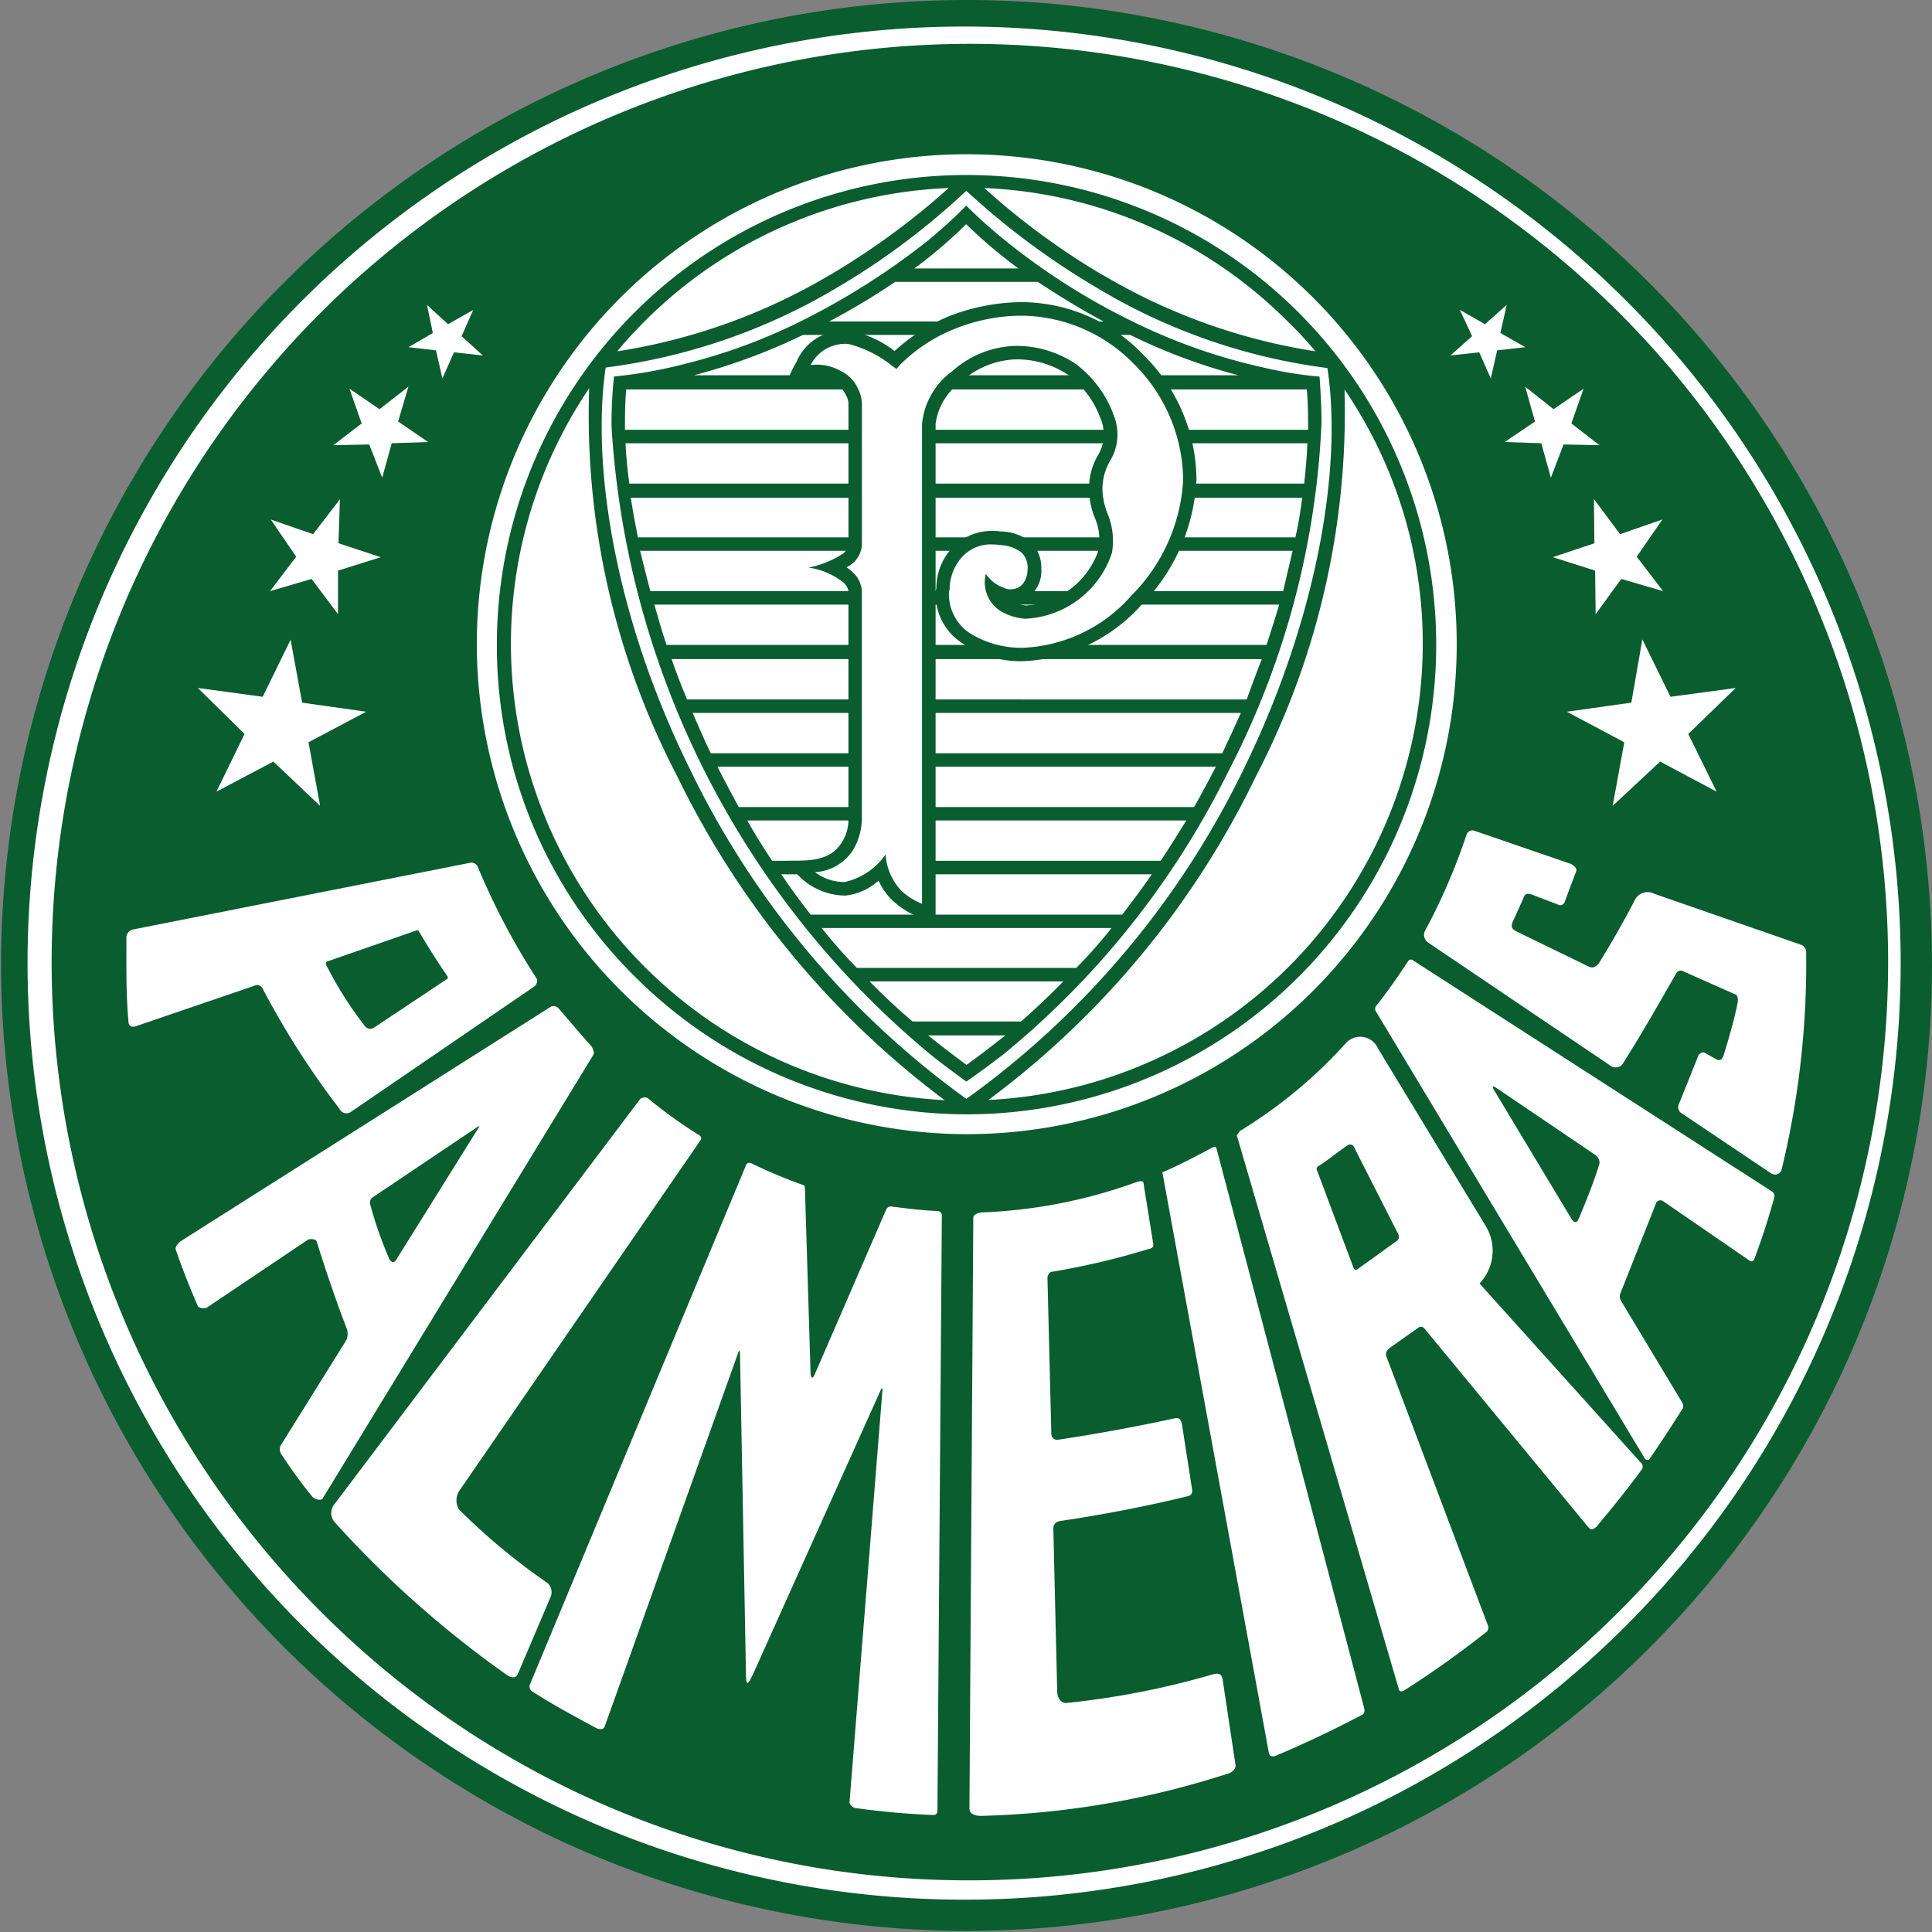 <?xml version="1.0" encoding="UTF-8"?> <svg xmlns="http://www.w3.org/2000/svg" xmlns:xlink="http://www.w3.org/1999/xlink" width="50" height="50" viewBox="0 0 50 50"><rect x="0" y="0" width="50" height="50" fill="#808080" stroke="none"/><defs><clipPath id="clip-time24"><rect width="50" height="50"></rect></clipPath></defs><g id="time24" clip-path="url(#clip-time24)"><g id="Palmeiras" transform="translate(-323.558 -1076.067)"><rect id="Retângulo_440" data-name="Retângulo 440" width="49.987" height="49.987" transform="translate(323.564 1076.067)" fill="none"></rect><g id="Grupo_285" data-name="Grupo 285" transform="translate(323.558 1076.067)"><path id="Caminho_1238" data-name="Caminho 1238" d="M323.558,1126.054Zm25.007-.015a24.986,24.986,0,1,0-24.98-24.992,25.038,25.038,0,0,0,24.98,24.992Z" transform="translate(-323.558 -1076.067)" fill="#0a5d2e" fill-rule="evenodd"></path><path id="Caminho_1239" data-name="Caminho 1239" d="M348.915,1125.568a24.238,24.238,0,1,1,17.084-7.1,24.148,24.148,0,0,1-17.084,7.1Z" transform="translate(-323.908 -1076.405)" fill="#fff" fill-rule="evenodd"></path><path id="Caminho_1240" data-name="Caminho 1240" d="M349.124,1125.277a23.764,23.764,0,1,0-16.71-6.96,23.622,23.622,0,0,0,16.71,6.96Z" transform="translate(-324.117 -1076.614)" fill="#0a5d2e" fill-rule="evenodd"></path><path id="Caminho_1241" data-name="Caminho 1241" d="M340.218,1087.385l-.3.677.55.5-.747-.082-.3.677-.165-.728-.715-.082.633-.367-.152-.728.544.5.652-.367Z" transform="translate(-327.972 -1079.362)" fill="#fff" fill-rule="evenodd"></path><path id="Caminho_1242" data-name="Caminho 1242" d="M337.73,1090.257l-.266.9.778.531-.943.031-.247.892-.335-.86-.93.019.734-.563-.316-.9.778.531.747-.582Z" transform="translate(-327.161 -1080.248)" fill="#fff" fill-rule="evenodd"></path><path id="Caminho_1243" data-name="Caminho 1243" d="M335.273,1094.375l-.038,1.145,1.095.361-1.107.348v1.126l-.683-.911-1.076.316.677-.892-.658-.962,1.095.38.7-.911Z" transform="translate(-326.476 -1081.461)" fill="#fff" fill-rule="evenodd"></path><path id="Caminho_1244" data-name="Caminho 1244" d="M333.213,1099.524l.3,1.639,1.658.234-1.493.791.3,1.645-1.209-1.145-1.474.778.728-1.493-1.208-1.19,1.677.228.728-1.487Z" transform="translate(-325.694 -1082.978)" fill="#fff" fill-rule="evenodd"></path><path id="Caminho_1245" data-name="Caminho 1245" d="M377.018,1087.385l.316.677-.563.5.747-.082.3.677.164-.728.728-.082-.645-.367.165-.728-.563.5-.645-.367Z" transform="translate(-339.236 -1079.362)" fill="#fff" fill-rule="evenodd"></path><path id="Caminho_1246" data-name="Caminho 1246" d="M379.294,1090.257l.253.9-.785.531.949.031.247.892.329-.86.93.019-.728-.563.316-.9-.778.531-.734-.582Z" transform="translate(-339.822 -1080.248)" fill="#fff" fill-rule="evenodd"></path><path id="Caminho_1247" data-name="Caminho 1247" d="M381.593,1094.375l.013,1.145-1.076.361,1.095.348.013,1.126.664-.911,1.082.316-.683-.892.664-.962-1.095.38-.677-.911Z" transform="translate(-340.343 -1081.461)" fill="#fff" fill-rule="evenodd"></path><path id="Caminho_1248" data-name="Caminho 1248" d="M383,1099.524l-.285,1.639-1.67.234,1.487.791-.3,1.645,1.228-1.145,1.462.778-.734-1.493,1.228-1.19-1.689.228-.728-1.487Z" transform="translate(-340.496 -1082.978)" fill="#fff" fill-rule="evenodd"></path><path id="Caminho_1249" data-name="Caminho 1249" d="M343.906,1116.351a.183.183,0,0,0-.2.019l-7.94,10.522a.362.362,0,0,0,.038.437,26.785,26.785,0,0,0,4.372,3.892c.1.07.285.215.367.019l.848-1.993a.32.32,0,0,0-.082-.348,16.642,16.642,0,0,1-2.29-1.9.453.453,0,0,1,0-.481l6.251-9.086c.032-.032,0-.114-.051-.133a12.188,12.188,0,0,1-1.31-.943Z" transform="translate(-327.137 -1087.929)" fill="#fff" fill-rule="evenodd"></path><path id="Caminho_1250" data-name="Caminho 1250" d="M353.43,1135.607c.114,0,.114-.082.114-.152l.114-15.381a.121.121,0,0,0-.114-.1c-.379-.012-.778-.063-1.177-.114a.133.133,0,0,0-.152.083l-1.854,4.277c-.051.1-.083.082-.1-.019l-.146-4.8c0-.07-.019-.1-.05-.1a13.2,13.2,0,0,1-1.342-.563.094.094,0,0,0-.133.051L343,1132.222a.151.151,0,0,0,.051.183c.544.349,1.094.645,1.658.949.063.032.2.063.228-.051l3.435-9.617c.032-.114.063-.133.063.019l.152,8.156c0,.43.032.43.215.032l3.265-7.264c.032-.095.064-.095.051.019l-.848,10.611c-.013.063.069.145.133.164a20.153,20.153,0,0,0,2.025.183Z" transform="translate(-329.283 -1088.634)" fill="#fff" fill-rule="evenodd"></path><path id="Caminho_1251" data-name="Caminho 1251" d="M363.775,1121.152a19.177,19.177,0,0,1-2.518.595c-.051,0-.114.083-.114.152l.1,4.043a.151.151,0,0,0,.171.152q1.509-.227,3-.55c.133-.032.183,0,.215.183l.247,1.589c.019.088.032.2-.083.234q-1.642.4-3.315.645c-.083.019-.183.051-.183.2l.1,4.2c0,.215.133.329.247.31a21.08,21.08,0,0,0,3.8-.746c.083-.013.2-.044.234.133l.329,2.189c.037.12-.082.234-.228.265a22.528,22.528,0,0,1-6.353,1.082c-.164,0-.3-.05-.3-.2l.1-15.286c0-.083.145-.133.246-.133a13.138,13.138,0,0,0,3.961-.778c.152-.051.2-.032.2.038l.247,1.538c.019.1-.019.12-.1.152Z" transform="translate(-334.035 -1088.833)" fill="#fff" fill-rule="evenodd"></path><path id="Caminho_1252" data-name="Caminho 1252" d="M369.116,1133.914c-.051.013-.133.013-.152-.07l-2.752-15c-.013-.032,0-.051.051-.063.418-.183.829-.4,1.227-.614.032-.019.114-.032.114.013l3.815,14.458c.032.114.019.164-.032.2-.747.392-1.474.74-2.271,1.076Z" transform="translate(-336.123 -1088.465)" fill="#fff" fill-rule="evenodd"></path><path id="Caminho_1253" data-name="Caminho 1253" d="M383.932,1110.966c-.1.494-.234.956-.38,1.423-.019.032-.051.114-.152.083l-.329-.183c-.051-.032-.114.019-.152.051l-.513,1.278a.186.186,0,0,0,.083.246l2.3,1.544a.18.18,0,0,0,.284-.133,22.572,22.572,0,0,0,.626-5.581.2.2,0,0,0-.133-.2l-3.809-1.323a.364.364,0,0,0-.481.146c-.335.646-.645,1.177-.942,1.658-.051.051-.133.152-.266.082l-1.873-.911c-.089-.051-.152-.1-.089-.247l.3-.664c.032-.083.145-.063.215-.032l.645.247a.122.122,0,0,0,.183-.063l.3-.8c.032-.063-.07-.152-.133-.183l-2.505-.861a.159.159,0,0,0-.2.1,15.728,15.728,0,0,1-1.063,2.467.241.241,0,0,0,.07.329l4.739,3.2a.225.225,0,0,0,.317-.1c.481-.76.923-1.538,1.36-2.3a.134.134,0,0,1,.2-.051l1.31.582c.063.013.1.076.083.2Z" transform="translate(-338.956 -1085.044)" fill="#fff" fill-rule="evenodd"></path><path id="Caminho_1254" data-name="Caminho 1254" d="M330.007,1119.293c-.031-.083.064-.183.133-.234l9.579-6.068a.176.176,0,0,1,.183.037c.285.329.564.658.861.994.038.063.083.145.051.215l-7.011,11.49c-.05.063-.215.013-.265-.051a12.764,12.764,0,0,1-.81-1.113.223.223,0,0,1,.013-.247l1.646-2.639a.389.389,0,0,0,.031-.379c-.284-.746-.531-1.474-.765-2.221-.013-.07-.164-.083-.228-.051l-2.619,1.759c-.07.031-.2.013-.234-.051-.2-.462-.4-.962-.564-1.442Zm7.827-3.2-2.721,1.828a.173.173,0,0,0-.069.215,9.787,9.787,0,0,0,.468,1.342c.032.114.133.183.2.063l2.139-3.429c.019-.019,0-.032-.013-.019Z" transform="translate(-325.456 -1086.942)" fill="#fff" fill-rule="evenodd"></path><path id="Caminho_1255" data-name="Caminho 1255" d="M378.241,1126.783c-.051.05-.133.1-.2.019l-4.227-5.125c-.038-.051-.1-.1-.171-.051l-.728.513c-.063.051-.152.12-.1.253l2.62,6.941a.147.147,0,0,1-.051.183c-.677.531-1.373,1.031-2.1,1.493-.051.031-.133.063-.152-.019l-4.195-14.338.083-.114a12.294,12.294,0,0,0,2.74-2.271.5.5,0,0,1,.829.133l2.784,4.588a1.229,1.229,0,0,1-.07,1.4l-.083.1,4.164,4.625a.142.142,0,0,1,.013.215c-.379.519-.741.961-1.158,1.462Zm-5.119-7.561-1.145-2.253a.113.113,0,0,0-.183-.051c-.247.165-.5.38-.766.545a.08.08,0,0,0-.013.1l.943,2.518c.019.038.051.07.1.038l.994-.715a.14.14,0,0,0,.069-.183Z" transform="translate(-336.929 -1087.27)" fill="#fff" fill-rule="evenodd"></path><path id="Caminho_1256" data-name="Caminho 1256" d="M383.829,1119.006c-.013.05-.051.1-.114.069l-2.271-1.562a.139.139,0,0,0-.152.037l-.943,2.385a.23.23,0,0,0,.032.183l1.576,2.62a.181.181,0,0,1,.019.145c-.285.449-.564.88-.861,1.31a.074.074,0,0,1-.121,0l-6.96-11.572a.123.123,0,0,1,0-.145c.3-.374.564-.76.829-1.158a.078.078,0,0,1,.114-.032l9.32,6a.144.144,0,0,1,.044.145c-.145.513-.31,1.044-.512,1.576Zm-4.113-2.671-2.569-1.74c-.095-.063-.114-.05-.063.051l2.005,3.334c.032.051.114.165.183.013s.411-.974.545-1.443a.246.246,0,0,0-.1-.215Z" transform="translate(-338.422 -1086.44)" fill="#fff" fill-rule="evenodd"></path><path id="Caminho_1257" data-name="Caminho 1257" d="M333.721,1114.1a21.4,21.4,0,0,1-1.993-3.113.16.16,0,0,0-.228-.082l-3.037,1.037c-.183.07-.215-.051-.215-.133-.063-.709-.051-1.417-.051-2.113a.224.224,0,0,1,.184-.253l8.7-1.721a.18.18,0,0,1,.2.083,18.133,18.133,0,0,0,1.525,2.9c.051.063,0,.177-.051.215l-4.739,3.24a.2.2,0,0,1-.3-.063Zm2.784-3.442c-.266-.386-.512-.778-.746-1.177a.066.066,0,0,0-.083,0l-2.24.778c-.1.013-.083.083-.064.114a9.66,9.66,0,0,0,.993,1.569.173.173,0,0,0,.228.051l1.911-1.272a.058.058,0,0,0,0-.063Z" transform="translate(-324.925 -1085.391)" fill="#fff" fill-rule="evenodd"></path><path id="Caminho_1258" data-name="Caminho 1258" d="M353.719,1107.087a12.68,12.68,0,1,0-12.667-12.673,12.7,12.7,0,0,0,12.667,12.673Z" transform="translate(-328.712 -1077.735)" fill="#fff" fill-rule="evenodd"></path><path id="Caminho_1259" data-name="Caminho 1259" d="M353.936,1106.788a12.168,12.168,0,0,1-8.586-3.575,12.039,12.039,0,0,1-3.562-8.586,12.155,12.155,0,1,1,12.148,12.161Z" transform="translate(-328.929 -1077.949)" fill="#0a5d2e" fill-rule="evenodd"></path><path id="Caminho_1260" data-name="Caminho 1260" d="M351.706,1085.217a19.228,19.228,0,0,0,3.075-2.252,11.8,11.8,0,0,0-8.58,4.227,15.427,15.427,0,0,0,5.5-1.974Z" transform="translate(-330.229 -1078.099)" fill="#fff" fill-rule="evenodd"></path><path id="Caminho_1261" data-name="Caminho 1261" d="M362.746,1085.217a15.384,15.384,0,0,0,5.5,1.974c-.221-.26-.449-.513-.7-.753a11.782,11.782,0,0,0-7.871-3.473,18.855,18.855,0,0,0,3.063,2.252Z" transform="translate(-334.201 -1078.099)" fill="#fff" fill-rule="evenodd"></path><path id="Caminho_1262" data-name="Caminho 1262" d="M346.6,1100.353a20.2,20.2,0,0,1-2.278-10.042,11.823,11.823,0,0,0,9.2,18.425,23.026,23.026,0,0,1-6.922-8.383Z" transform="translate(-329.074 -1080.264)" fill="#fff" fill-rule="evenodd"></path><path id="Caminho_1263" data-name="Caminho 1263" d="M369.037,1090.365a20.422,20.422,0,0,1-2.29,10,22.735,22.735,0,0,1-6.928,8.383,11.836,11.836,0,0,0,11.243-11.794,11.686,11.686,0,0,0-2.024-6.593Z" transform="translate(-334.241 -1080.28)" fill="#fff" fill-rule="evenodd"></path><path id="Caminho_1264" data-name="Caminho 1264" d="M355.069,1106.572a22.67,22.67,0,0,0,7.169-8.516c1.893-3.86,2.575-7.79,2.177-10.4a15.357,15.357,0,0,1-5.985-2.088,19.714,19.714,0,0,1-3.36-2.5,18.771,18.771,0,0,1-3.334,2.5,15.52,15.52,0,0,1-6,2.075c-.379,2.619.278,6.549,2.189,10.409a22.636,22.636,0,0,0,7.143,8.516Z" transform="translate(-330.062 -1078.131)" fill="#fff" fill-rule="evenodd"></path><path id="Caminho_1265" data-name="Caminho 1265" d="M355.175,1106.281c-.316-.234-.633-.462-.942-.714a22.909,22.909,0,0,1-8.238-16.223,11.311,11.311,0,0,1,.063-1.31,11.668,11.668,0,0,0,1.841-.329,14.505,14.505,0,0,0,2.917-1.063,18.691,18.691,0,0,0,3.334-2.1,12.993,12.993,0,0,0,1.025-.93,12.707,12.707,0,0,0,1.019.911,17.252,17.252,0,0,0,3.353,2.12,14.913,14.913,0,0,0,3.347,1.165,9.738,9.738,0,0,0,1.423.228c.032.418.051.816.051,1.215a21.613,21.613,0,0,1-2.417,9.016,22.009,22.009,0,0,1-5.853,7.34c-.3.227-.614.461-.924.676Z" transform="translate(-330.168 -1078.29)" fill="#0a5d2e" fill-rule="evenodd"></path><path id="Caminho_1266" data-name="Caminho 1266" d="M359.8,1085.438a12.849,12.849,0,0,1-1.354-1.146,11.788,11.788,0,0,1-1.341,1.146Z" transform="translate(-333.443 -1078.49)" fill="#fff" fill-rule="evenodd"></path><path id="Caminho_1267" data-name="Caminho 1267" d="M361.084,1087.434c-.626-.329-1.209-.7-1.708-1.025h-3.689a18.347,18.347,0,0,1-1.708,1.025Z" transform="translate(-332.52 -1079.114)" fill="#fff" fill-rule="evenodd"></path><path id="Caminho_1268" data-name="Caminho 1268" d="M363.109,1089.4a14.818,14.818,0,0,1-2.8-1.044H351.84a15.522,15.522,0,0,1-2.822,1.044Z" transform="translate(-331.059 -1079.688)" fill="#fff" fill-rule="evenodd"></path><path id="Caminho_1269" data-name="Caminho 1269" d="M364.167,1091.4c0-.367,0-.715-.032-1.044H346.52c-.032.329-.032.677-.032,1.044Z" transform="translate(-330.314 -1080.277)" fill="#fff" fill-rule="evenodd"></path><path id="Caminho_1270" data-name="Caminho 1270" d="M364.071,1093.374c.038-.349.07-.7.083-1.044H346.506c.019.348.051.7.1,1.044Z" transform="translate(-330.319 -1080.858)" fill="#fff" fill-rule="evenodd"></path><path id="Caminho_1271" data-name="Caminho 1271" d="M363.9,1095.355c.083-.348.133-.7.177-1.025H346.7c.05.329.114.677.183,1.025Z" transform="translate(-330.375 -1081.448)" fill="#fff" fill-rule="evenodd"></path><path id="Caminho_1272" data-name="Caminho 1272" d="M363.685,1097.32l.246-1.044H347.044c.089.349.171.7.266,1.044Z" transform="translate(-330.478 -1082.021)" fill="#fff" fill-rule="evenodd"></path><path id="Caminho_1273" data-name="Caminho 1273" d="M363.408,1099.294c.114-.348.228-.7.329-1.044H347.565c.1.348.2.7.316,1.044Z" transform="translate(-330.631 -1082.603)" fill="#fff" fill-rule="evenodd"></path><path id="Caminho_1274" data-name="Caminho 1274" d="M363.083,1101.294c.133-.367.26-.715.392-1.044H348.2q.17.494.4,1.044Z" transform="translate(-330.819 -1083.192)" fill="#fff" fill-rule="evenodd"></path><path id="Caminho_1275" data-name="Caminho 1275" d="M362.678,1103.268c.164-.349.329-.7.481-1.044H348.973c.152.348.3.7.468,1.044Z" transform="translate(-331.046 -1083.773)" fill="#fff" fill-rule="evenodd"></path><path id="Caminho_1276" data-name="Caminho 1276" d="M362.219,1105.241c.2-.348.38-.7.564-1.044h-12.9c.171.348.367.7.55,1.044Z" transform="translate(-331.315 -1084.355)" fill="#fff" fill-rule="evenodd"></path><path id="Caminho_1277" data-name="Caminho 1277" d="M361.673,1107.214c.233-.348.449-.7.664-1.044H350.973q.294.523.645,1.044Z" transform="translate(-331.635 -1084.936)" fill="#fff" fill-rule="evenodd"></path><path id="Caminho_1278" data-name="Caminho 1278" d="M361.046,1109.188c.266-.349.513-.677.766-1.044H352.22c.247.367.494.7.76,1.044Z" transform="translate(-332.002 -1085.518)" fill="#fff" fill-rule="evenodd"></path><path id="Caminho_1279" data-name="Caminho 1279" d="M360.293,1111.148a12,12,0,0,0,.911-1.031h-7.5a13.187,13.187,0,0,0,.911,1.031Z" transform="translate(-332.439 -1086.099)" fill="#fff" fill-rule="evenodd"></path><path id="Caminho_1280" data-name="Caminho 1280" d="M359.381,1113.111c.386-.336.746-.684,1.095-1.038h-5.018c.348.354.715.7,1.114,1.038Z" transform="translate(-332.956 -1086.675)" fill="#fff" fill-rule="evenodd"></path><path id="Caminho_1281" data-name="Caminho 1281" d="M358.6,1114.82c.342-.246.671-.5,1.007-.765h-2c.329.266.664.519.993.765Z" transform="translate(-333.588 -1087.259)" fill="#fff" fill-rule="evenodd"></path><path id="Caminho_1282" data-name="Caminho 1282" d="M352.453,1101.611c.5,0,1.095.019,1.392-.461a1.07,1.07,0,0,0,.183-.614v-5.9a.37.37,0,0,0-.152-.246,1.9,1.9,0,0,0-.88-.368,2.512,2.512,0,0,0,.9-.367.38.38,0,0,0,.133-.228v-3.6a.49.49,0,0,0-.07-.278.75.75,0,0,0-.3-.317,2.028,2.028,0,0,0-1.209-.032,2.61,2.61,0,0,1,.234-.5,1.32,1.32,0,0,1,1.392-.8,2.586,2.586,0,0,1,1.145.519,4.849,4.849,0,0,1,1.405-.9,5.284,5.284,0,0,1,1.885-.367,4.382,4.382,0,0,1,3.164,1.379,4.547,4.547,0,0,1,1.36,3.214A4.948,4.948,0,0,1,361.6,1095a4.362,4.362,0,0,1-3.018,1.443,2.65,2.65,0,0,1-1.613-.468,1.5,1.5,0,0,1-.684-1.227.687.687,0,0,1,.019-.2,1.517,1.517,0,0,1,.4-1.025,1.406,1.406,0,0,1,1.088-.449.809.809,0,0,1,.164.013h0a1.274,1.274,0,0,1,.779.266.911.911,0,0,1,.284.7.825.825,0,0,1-.7.88,1.653,1.653,0,0,0,.3.07,2.121,2.121,0,0,0,1.885-1.442,1.49,1.49,0,0,0-.094-.817,1.932,1.932,0,0,1-.152-.708,1.674,1.674,0,0,1,.215-.9,1.032,1.032,0,0,0,.083-.962,2.434,2.434,0,0,0-.841-1.139,2.375,2.375,0,0,0-1.4-.4,2.216,2.216,0,0,0-1.367.575,1.589,1.589,0,0,0-.664,1.095v12.882a2.147,2.147,0,0,1-1.095-.532,1.618,1.618,0,0,1-.38-.531,1.52,1.52,0,0,1-.861.386,1.711,1.711,0,0,1-1.493-.9Z" transform="translate(-332.071 -1079.333)" fill="#0a5d2e" fill-rule="evenodd"></path><path id="Caminho_1283" data-name="Caminho 1283" d="M353.417,1102.054a1.274,1.274,0,0,0,.759.253,1.756,1.756,0,0,0,1.063-.715,1.506,1.506,0,0,0,.43.962,1.839,1.839,0,0,0,.513.316v-12.42a1.91,1.91,0,0,1,.778-1.361,2.568,2.568,0,0,1,1.6-.657,2.753,2.753,0,0,1,1.594.461,2.873,2.873,0,0,1,.98,1.31,1.319,1.319,0,0,1-.1,1.227,1.479,1.479,0,0,0-.183.728,1.815,1.815,0,0,0,.133.614,1.839,1.839,0,0,1,.114,1.012,2.48,2.48,0,0,1-2.253,1.708,1.47,1.47,0,0,1-.633-.2.885.885,0,0,1-.379-.962.947.947,0,0,0,.481.367h0a.284.284,0,0,0,.164.032c.3,0,.437-.266.437-.532a.539.539,0,0,0-.171-.43,1,1,0,0,0-.576-.183h0a.539.539,0,0,0-.133-.013,1,1,0,0,0-.822.329,1.269,1.269,0,0,0-.317.829.52.52,0,0,0-.018.164,1.215,1.215,0,0,0,.506.949,2.5,2.5,0,0,0,1.443.4,3.947,3.947,0,0,0,2.771-1.348,4.58,4.58,0,0,0,1.342-3,4.276,4.276,0,0,0-1.259-2.98,4.11,4.11,0,0,0-2.917-1.265,4.649,4.649,0,0,0-1.753.348,4.221,4.221,0,0,0-1.392.917l-.1.114-.114-.083a2.94,2.94,0,0,0-1.126-.563,1,1,0,0,0-.98.544,1.275,1.275,0,0,1,.778.152.941.941,0,0,1,.449.462.888.888,0,0,1,.1.43v3.6a.676.676,0,0,1-.247.494c-.05.038-.1.069-.152.1a.81.81,0,0,1,.133.1.725.725,0,0,1,.265.512v5.9a1.627,1.627,0,0,1-.234.811,1.255,1.255,0,0,1-.974.563Z" transform="translate(-332.32 -1079.479)" fill="#fff" fill-rule="evenodd"></path></g></g></g></svg> 